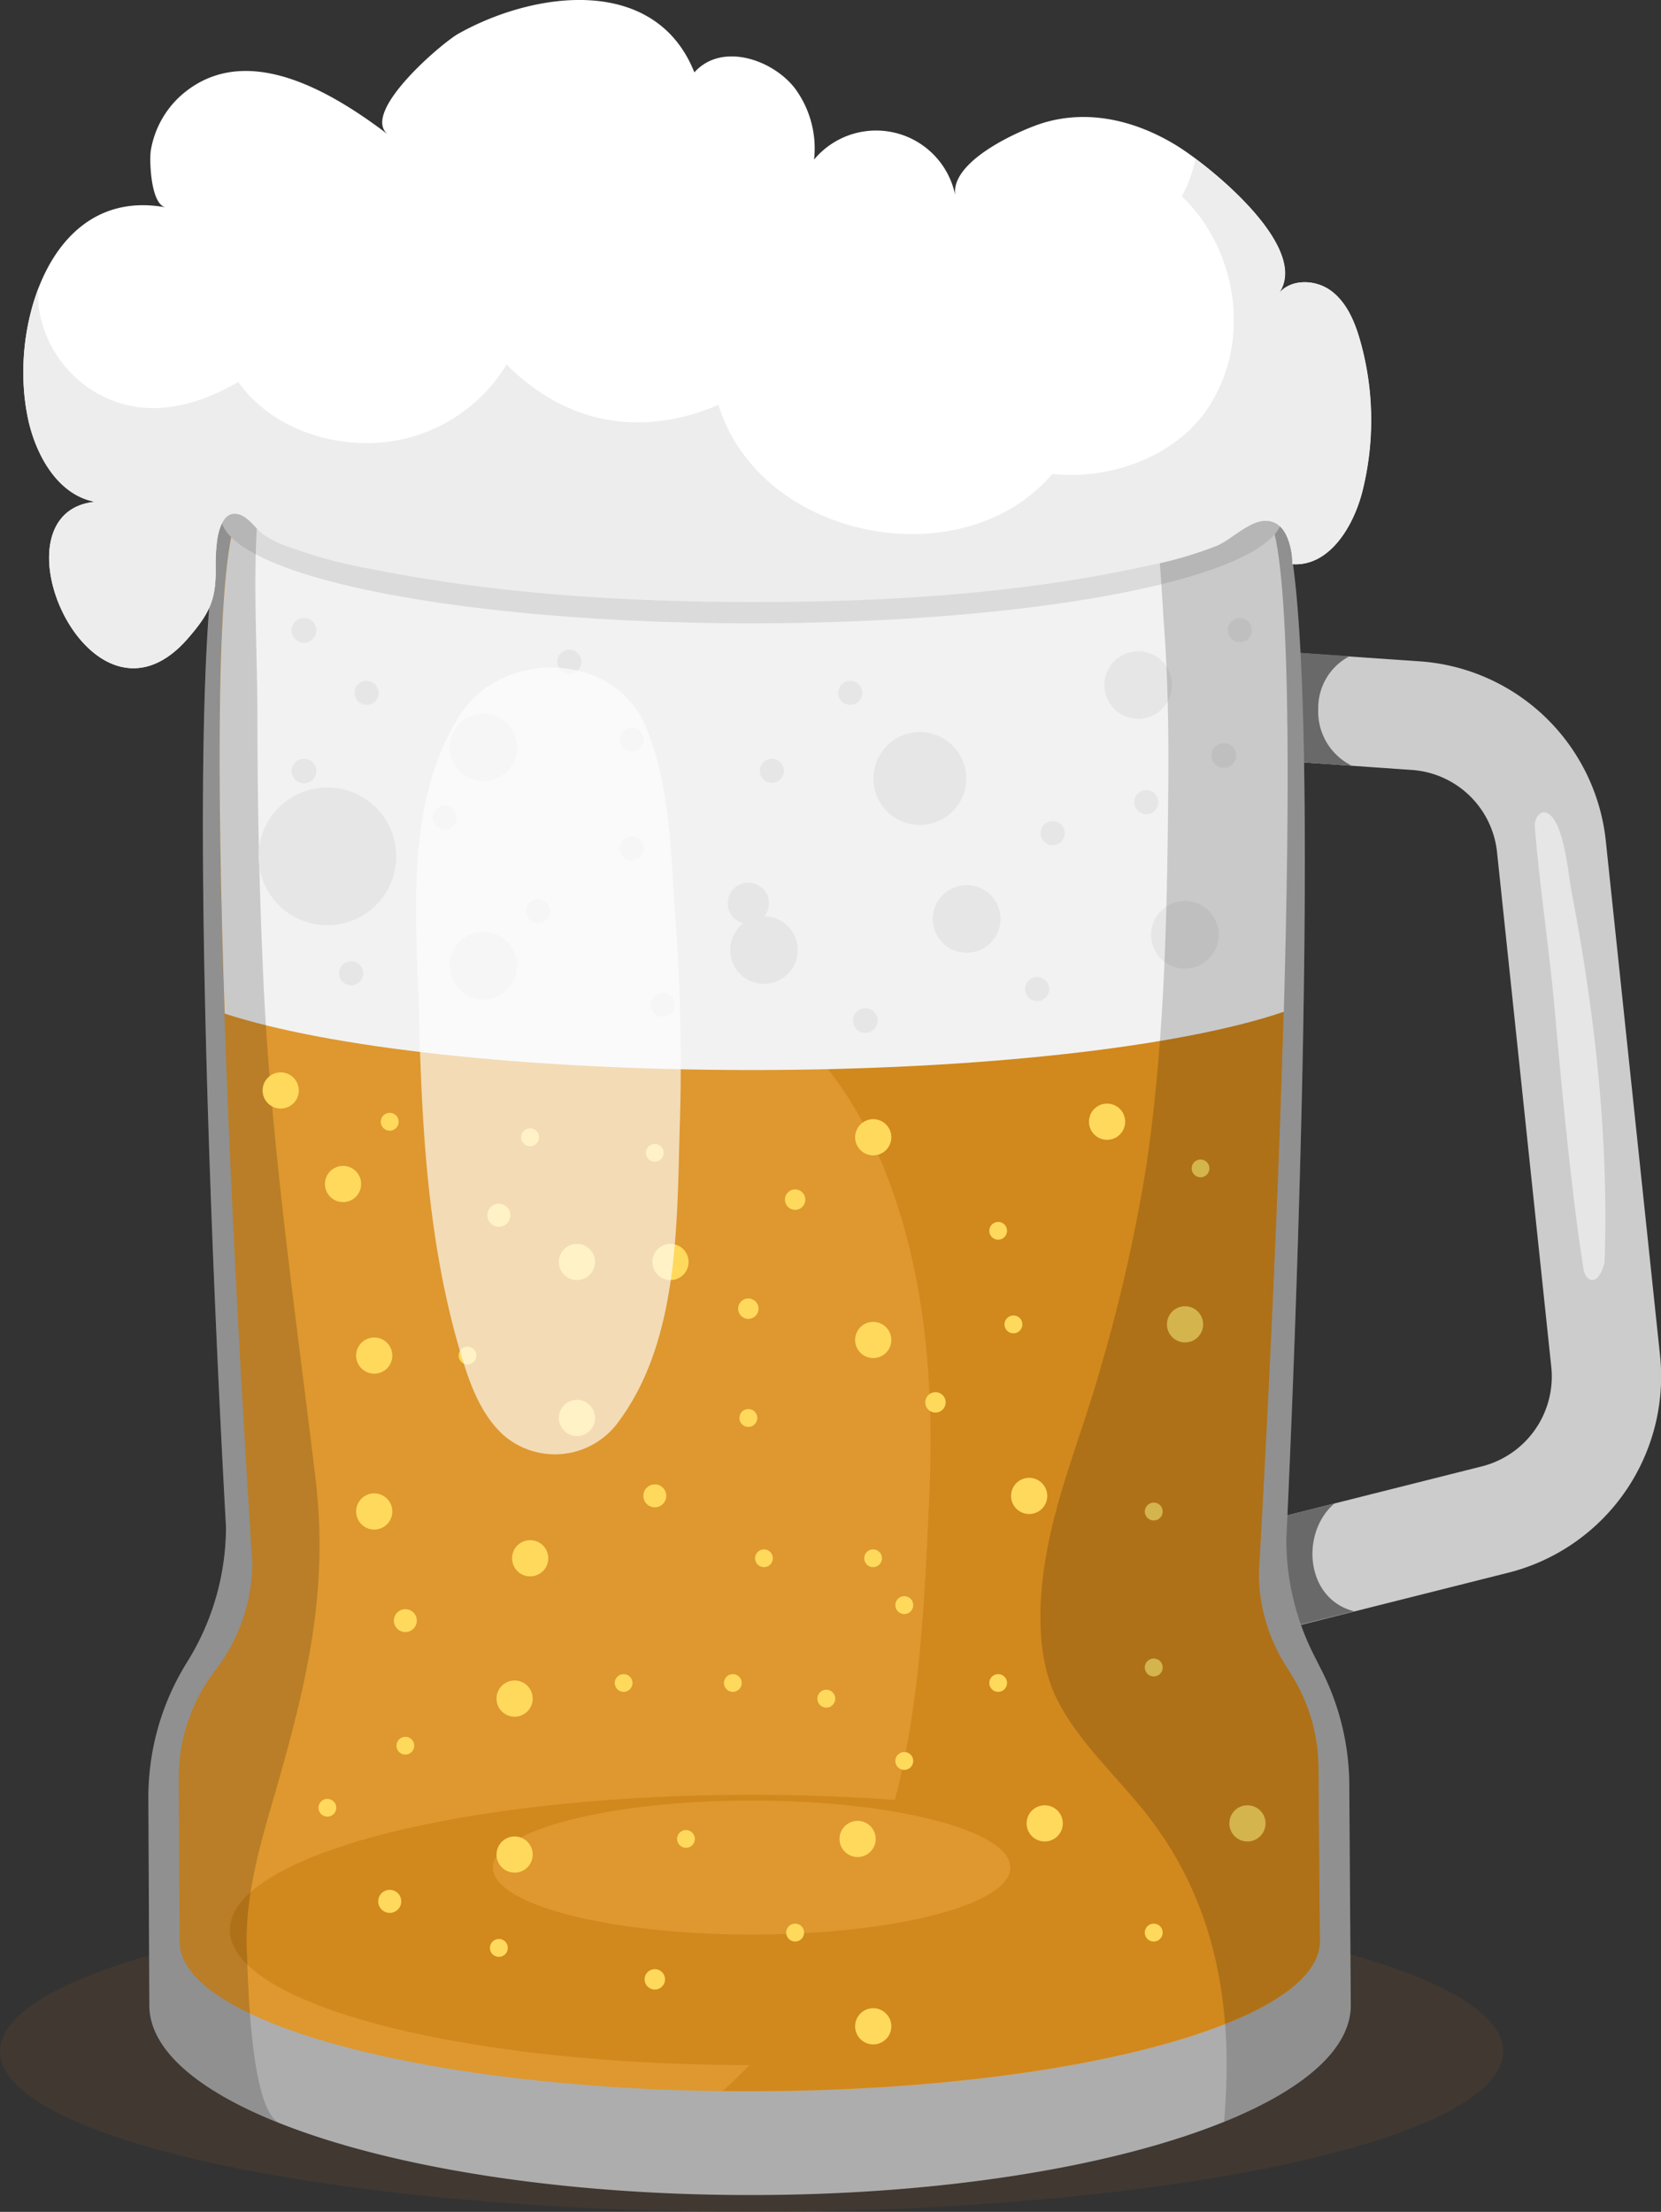 <svg xmlns="http://www.w3.org/2000/svg" viewBox="0 0 275.45 366.77"><rect x="0" y="0" width="275.45" height="366.77" fill="#333333" stroke="none"/><defs><style>.cls-1{isolation:isolate;}.cls-2{fill:#5c432f;opacity:0.33;mix-blend-mode:multiply;}.cls-3{fill:#ccc;}.cls-4{fill:#696969;}.cls-5{fill:#adadad;}.cls-6{fill:#de982f;}.cls-7{fill:#d1881d;}.cls-8{fill:#f2f2f2;}.cls-9{fill:#dbdbdb;}.cls-10{opacity:0.17;}.cls-11{fill:#ffd95c;}.cls-12{fill:#e6e6e6;}.cls-13,.cls-15{fill:#fff;}.cls-14{fill:#ededed;}.cls-15,.cls-16{opacity:0.65;}.cls-16{fill:#f5f5f5;}</style></defs><g class="cls-1"><g id="Layer_2" data-name="Layer 2"><g id="_ÎÓÈ_1" data-name="—ÎÓÈ_1"><ellipse class="cls-2" cx="124.64" cy="340.15" rx="124.64" ry="26.62"/><path class="cls-3" d="M210.29,270.46a9.05,9.05,0,0,1-2.2-17.83l37.7-9.49a15.37,15.37,0,0,0,11.47-16.43l-9-85.39a15.26,15.26,0,0,0-14.15-13.65L211,126.06a9,9,0,1,1,1.26-18l23.15,1.6a33.35,33.35,0,0,1,30.89,29.81l9,85.39a33.55,33.55,0,0,1-25,35.88l-37.7,9.49A9,9,0,0,1,210.29,270.46Z"/><path class="cls-4" d="M211,126.06l13.2.92a10,10,0,0,1-5.59-9.44v-.32a9.67,9.67,0,0,1,5.19-8.41l-11.54-.8a9,9,0,1,0-1.26,18Z"/><path class="cls-4" d="M221.29,249.31l-13.2,3.32a9.05,9.05,0,0,0,2.2,17.83,9,9,0,0,0,2.22-.28l12.08-3C216.49,265.2,215.6,254.19,221.29,249.31Z"/><path class="cls-5" d="M219.26,277.17l-1.48-2.94a42.37,42.37,0,0,1-4.47-18.94s7.33-149.89-.64-169.71S46.1,64.46,37.48,84.28s0,168.86,0,168.86a42.38,42.38,0,0,1-6.43,22.44h0a42.32,42.32,0,0,0-6.44,22.63c.06,13.64.16,33.87.16,34.31,0,17.37,44.74,31.46,99.66,31.46S224,349.89,224,332.52c0-.68-.16-23.27-.25-36.73A42.4,42.4,0,0,0,219.26,277.17Z"/><path class="cls-6" d="M214.43,278.17,213,275.84a28.92,28.92,0,0,1-4.25-15s9.46-159.42,1.68-175.08-162.42-16.7-170.83-1,2.25,174.42,2.25,174.42a29.39,29.39,0,0,1-6.11,17.73h0a29.52,29.52,0,0,0-6.11,17.89c.07,10.78.15,26.77.15,27.12,0,13.73,42.47,24.86,94.6,24.86s94.5-11.13,94.5-24.86c0-.54-.15-18.4-.24-29A29,29,0,0,0,214.43,278.17Z"/><path class="cls-7" d="M214.43,278.17,213,275.84a28.92,28.92,0,0,1-4.25-15s2.92-49.16,4.18-95.57H124.86A62,62,0,0,1,145,190c8.34,18.21,10,38.52,9.11,58.32-.89,19.08-1.64,39.46-8,57.65-5.33,15.39-14.36,30.09-26.26,40.76,1.5,0,3,0,4.52,0,52.13,0,94.5-11.13,94.5-24.86,0-.54-.15-18.4-.24-29A29,29,0,0,0,214.43,278.17Z"/><ellipse class="cls-7" cx="124.64" cy="320.02" rx="86.52" ry="22.41"/><path class="cls-6" d="M167.56,309.68c0,6.13-19.22,11.11-42.92,11.11s-42.91-5-42.91-11.11,19.21-11.12,42.91-11.12S167.56,303.54,167.56,309.68Z"/><path class="cls-8" d="M124.64,177.43c38.27,0,71.49-3.92,88.26-9.66,1.08-38.05,1.1-74.86-2.43-82-7.77-15.67-162.42-16.7-170.83-1-3.87,7.23-3.7,44.84-2.38,83.3C54.29,173.65,87,177.43,124.64,177.43Z"/><ellipse class="cls-9" cx="124.64" cy="85.58" rx="88.02" ry="17.78"/><path class="cls-10" d="M47.93,209.69c-1.87-15.56-3.49-31.12-4.24-46.95q-1-21.74-1-43.49c0-13.27-1.09-26.62.63-39.83-3,1.45-5.05,3.07-5.83,4.86-8.62,19.83,0,168.86,0,168.86a42.38,42.38,0,0,1-6.43,22.44,42.32,42.32,0,0,0-6.44,22.63c.06,13.64.16,33.87.16,34.31,0,7.39,8.11,14.18,21.64,19.54-4.91-1.95-5.27-23.79-5.48-28.16-.51-10.43,2.89-20.15,5.72-30.23,4.73-16.84,7.74-31.1,5.64-48.7C50.88,233.14,49.33,221.41,47.93,209.69Z"/><path class="cls-11" d="M199.52,219.6a3,3,0,1,1-3-3A3,3,0,0,1,199.52,219.6Z"/><path class="cls-11" d="M65.06,224.78a3,3,0,1,1-3-3A3,3,0,0,1,65.06,224.78Z"/><path class="cls-11" d="M114.19,209.26a3,3,0,1,1-3-3A3,3,0,0,1,114.19,209.26Z"/><path class="cls-11" d="M186.59,186a3,3,0,1,1-3-3A3,3,0,0,1,186.59,186Z"/><path class="cls-11" d="M90.92,258.39a3,3,0,1,1-3-3A3,3,0,0,1,90.92,258.39Z"/><path class="cls-11" d="M65.06,250.63a3,3,0,1,1-3-3A3,3,0,0,1,65.06,250.63Z"/><path class="cls-11" d="M147.81,188.58a3,3,0,1,1-3-3A3,3,0,0,1,147.81,188.58Z"/><path class="cls-11" d="M173.67,248.05a3,3,0,1,1-3-3A3,3,0,0,1,173.67,248.05Z"/><path class="cls-11" d="M147.81,222.19a3,3,0,1,1-3-3A3,3,0,0,1,147.81,222.19Z"/><path class="cls-11" d="M98.68,235.12a3,3,0,1,1-3-3A3,3,0,0,1,98.68,235.12Z"/><path class="cls-11" d="M145.22,304.93a3,3,0,1,1-3-3A3,3,0,0,1,145.22,304.93Z"/><path class="cls-11" d="M66.54,315.28a1.91,1.91,0,1,1-1.91-1.91A1.91,1.91,0,0,1,66.54,315.28Z"/><path class="cls-11" d="M110.49,248.05a1.9,1.9,0,1,1-1.9-1.91A1.9,1.9,0,0,1,110.49,248.05Z"/><path class="cls-11" d="M69.12,268.73a1.9,1.9,0,1,1-1.9-1.9A1.9,1.9,0,0,1,69.12,268.73Z"/><path class="cls-11" d="M84.64,201.5a1.91,1.91,0,1,1-1.91-1.9A1.91,1.91,0,0,1,84.64,201.5Z"/><path class="cls-11" d="M176.25,302.35a3,3,0,1,1-3-3A3,3,0,0,1,176.25,302.35Z"/><path class="cls-11" d="M209.87,302.35a3,3,0,1,1-3-3A3,3,0,0,1,209.87,302.35Z"/><path class="cls-11" d="M88.34,281.66a3,3,0,1,1-3-3A3,3,0,0,1,88.34,281.66Z"/><path class="cls-11" d="M98.68,209.26a3,3,0,1,1-3-3A3,3,0,0,1,98.68,209.26Z"/><path class="cls-11" d="M49.55,180.82a3,3,0,1,1-3-3A3,3,0,0,1,49.55,180.82Z"/><path class="cls-11" d="M110.28,328.21a1.69,1.69,0,1,1-1.69-1.69A1.69,1.69,0,0,1,110.28,328.21Z"/><path class="cls-11" d="M156.82,232.53a1.69,1.69,0,1,1-1.69-1.68A1.68,1.68,0,0,1,156.82,232.53Z"/><path class="cls-11" d="M125.79,217a1.69,1.69,0,1,1-1.68-1.69A1.69,1.69,0,0,1,125.79,217Z"/><path class="cls-11" d="M133.55,198.92a1.69,1.69,0,1,1-1.69-1.69A1.69,1.69,0,0,1,133.55,198.92Z"/><path class="cls-11" d="M147.81,336a3,3,0,1,1-3-3A3,3,0,0,1,147.81,336Z"/><path class="cls-11" d="M88.34,307.52a3,3,0,1,1-3-3A3,3,0,0,1,88.34,307.52Z"/><path class="cls-11" d="M59.89,196.33a3,3,0,1,1-3-3A3,3,0,0,1,59.89,196.33Z"/><path class="cls-11" d="M110.06,191.16a1.47,1.47,0,1,1-1.47-1.47A1.47,1.47,0,0,1,110.06,191.16Z"/><path class="cls-11" d="M79,224.78a1.47,1.47,0,1,1-1.47-1.48A1.47,1.47,0,0,1,79,224.78Z"/><path class="cls-11" d="M89.38,188.58a1.48,1.48,0,1,1-1.48-1.48A1.47,1.47,0,0,1,89.38,188.58Z"/><path class="cls-11" d="M66.11,186a1.48,1.48,0,1,1-1.48-1.47A1.47,1.47,0,0,1,66.11,186Z"/><path class="cls-11" d="M167,204.09a1.47,1.47,0,1,1-1.47-1.47A1.47,1.47,0,0,1,167,204.09Z"/><path class="cls-11" d="M200.56,193.75a1.47,1.47,0,1,1-1.47-1.48A1.47,1.47,0,0,1,200.56,193.75Z"/><path class="cls-11" d="M192.81,250.63a1.48,1.48,0,1,1-1.47-1.47A1.47,1.47,0,0,1,192.81,250.63Z"/><path class="cls-11" d="M146.26,258.39a1.47,1.47,0,1,1-1.47-1.47A1.47,1.47,0,0,1,146.26,258.39Z"/><path class="cls-11" d="M169.54,219.6a1.48,1.48,0,1,1-1.48-1.47A1.48,1.48,0,0,1,169.54,219.6Z"/><path class="cls-11" d="M167,279.08a1.47,1.47,0,1,1-1.47-1.48A1.47,1.47,0,0,1,167,279.08Z"/><path class="cls-11" d="M151.44,266.15a1.48,1.48,0,1,1-1.48-1.47A1.47,1.47,0,0,1,151.44,266.15Z"/><path class="cls-11" d="M138.51,281.66a1.48,1.48,0,1,1-1.48-1.47A1.48,1.48,0,0,1,138.51,281.66Z"/><path class="cls-11" d="M192.81,276.49a1.48,1.48,0,1,1-1.47-1.47A1.47,1.47,0,0,1,192.81,276.49Z"/><path class="cls-11" d="M192.81,320.45a1.48,1.48,0,1,1-1.47-1.47A1.47,1.47,0,0,1,192.81,320.45Z"/><path class="cls-11" d="M128.16,258.39a1.47,1.47,0,1,1-1.47-1.47A1.47,1.47,0,0,1,128.16,258.39Z"/><path class="cls-11" d="M104.89,279.08a1.47,1.47,0,1,1-1.47-1.48A1.47,1.47,0,0,1,104.89,279.08Z"/><path class="cls-11" d="M151.44,292a1.48,1.48,0,1,1-1.48-1.48A1.47,1.47,0,0,1,151.44,292Z"/><path class="cls-11" d="M133.34,320.45a1.48,1.48,0,1,1-1.48-1.47A1.47,1.47,0,0,1,133.34,320.45Z"/><path class="cls-11" d="M115.23,304.93a1.47,1.47,0,1,1-1.47-1.47A1.47,1.47,0,0,1,115.23,304.93Z"/><path class="cls-11" d="M84.21,323a1.48,1.48,0,1,1-1.48-1.48A1.47,1.47,0,0,1,84.21,323Z"/><path class="cls-11" d="M55.76,299.76a1.47,1.47,0,1,1-1.47-1.47A1.47,1.47,0,0,1,55.76,299.76Z"/><path class="cls-11" d="M125.58,235.12a1.48,1.48,0,1,1-1.47-1.47A1.47,1.47,0,0,1,125.58,235.12Z"/><path class="cls-11" d="M123,279.08a1.47,1.47,0,1,1-1.47-1.48A1.47,1.47,0,0,1,123,279.08Z"/><path class="cls-11" d="M68.69,289.42A1.47,1.47,0,1,1,67.22,288,1.47,1.47,0,0,1,68.69,289.42Z"/><path class="cls-12" d="M127.52,149.79a3.42,3.42,0,1,1-3.41-3.42A3.42,3.42,0,0,1,127.52,149.79Z"/><circle class="cls-12" cx="152.55" cy="129.1" r="7.7" transform="translate(-8.15 247.91) rotate(-76.72)"/><path class="cls-12" d="M65.71,142a11.42,11.42,0,1,1-11.42-11.42A11.42,11.42,0,0,1,65.71,142Z"/><path class="cls-12" d="M85.75,123.93a5.6,5.6,0,1,1-5.6-5.6A5.6,5.6,0,0,1,85.75,123.93Z"/><path class="cls-12" d="M132.29,157.55a5.6,5.6,0,1,1-5.6-5.61A5.6,5.6,0,0,1,132.29,157.55Z"/><path class="cls-12" d="M85.75,160.13a5.6,5.6,0,1,1-5.6-5.6A5.6,5.6,0,0,1,85.75,160.13Z"/><path class="cls-12" d="M202.11,155a5.61,5.61,0,1,1-5.6-5.6A5.6,5.6,0,0,1,202.11,155Z"/><path class="cls-12" d="M194.35,113.59a5.6,5.6,0,1,1-5.6-5.6A5.6,5.6,0,0,1,194.35,113.59Z"/><path class="cls-12" d="M165.91,152.38a5.61,5.61,0,1,1-5.6-5.61A5.6,5.6,0,0,1,165.91,152.38Z"/><path class="cls-12" d="M106.76,122.64a2,2,0,1,1-2.05-2A2.05,2.05,0,0,1,106.76,122.64Z"/><path class="cls-12" d="M143,114.88a2,2,0,1,1-2.05-2A2.05,2.05,0,0,1,143,114.88Z"/><path class="cls-12" d="M106.76,140.74a2,2,0,1,1-2.05-2.05A2.05,2.05,0,0,1,106.76,140.74Z"/><path class="cls-12" d="M62.8,114.88a2,2,0,1,1-2-2A2.05,2.05,0,0,1,62.8,114.88Z"/><path class="cls-12" d="M60.22,161.43a2,2,0,1,1-2-2.05A2,2,0,0,1,60.22,161.43Z"/><path class="cls-12" d="M192.09,133a2,2,0,1,1-2.05-2A2.05,2.05,0,0,1,192.09,133Z"/><path class="cls-12" d="M174,164a2,2,0,1,1-2.05-2A2.05,2.05,0,0,1,174,164Z"/><path class="cls-12" d="M145.55,169.18a2.05,2.05,0,1,1-2.05-2A2.05,2.05,0,0,1,145.55,169.18Z"/><path class="cls-12" d="M130,127.81a2,2,0,1,1-2-2A2.05,2.05,0,0,1,130,127.81Z"/><path class="cls-12" d="M111.93,166.6a2,2,0,1,1-2.05-2A2,2,0,0,1,111.93,166.6Z"/><path class="cls-12" d="M91.24,151.08a2,2,0,1,1-2-2A2,2,0,0,1,91.24,151.08Z"/><path class="cls-12" d="M75.73,135.57a2,2,0,1,1-2-2A2,2,0,0,1,75.73,135.57Z"/><path class="cls-12" d="M96.42,109.71a2,2,0,1,1-2-2A2.05,2.05,0,0,1,96.42,109.71Z"/><path class="cls-12" d="M52.46,104.54a2.05,2.05,0,1,1-2.05-2.05A2.05,2.05,0,0,1,52.46,104.54Z"/><path class="cls-12" d="M52.46,127.81a2.05,2.05,0,1,1-2.05-2A2.05,2.05,0,0,1,52.46,127.81Z"/><path class="cls-12" d="M205,125.22a2.05,2.05,0,1,1-2.05-2A2,2,0,0,1,205,125.22Z"/><path class="cls-12" d="M207.6,104.54a2,2,0,1,1-2-2.05A2,2,0,0,1,207.6,104.54Z"/><path class="cls-12" d="M176.57,138.15a2,2,0,1,1-2-2A2,2,0,0,1,176.57,138.15Z"/><path class="cls-10" d="M223.73,295.79a42.4,42.4,0,0,0-4.47-18.62l-1.48-2.94a42.37,42.37,0,0,1-4.47-18.94s7.33-149.89-.64-169.71c-1.72-4.28-10.46-7.7-23.19-10.22,2.07.41,3.3,25,3.51,27.82.72,9.49.84,19,.74,28.52-.2,20.49-.61,41.06-3.59,61.36a272.68,272.68,0,0,1-7.58,33.62c-2.89,10.37-7.22,20.56-9.07,31.21-1.29,7.36-1.71,16.55,1.61,23.48,3.24,6.77,9.36,12.5,14.08,18.25,12.49,15.17,15.48,32.94,13.81,52.2,13.14-5.33,21-12,21-19.3C224,331.84,223.82,309.25,223.73,295.79Z"/><path class="cls-13" d="M214.34,93.54c-.1-3.07-1.07-7.12-4.36-7.21-2.76-.08-5.77,3.1-8.19,4.14a61.4,61.4,0,0,1-11.07,3.08c-21.28,4.73-43.62,5.92-65.34,5.92h-.74c-21.07,0-42.55-1.18-63.26-5.33a76.67,76.67,0,0,1-12.6-3.25c-1.7-.65-3.89-1.3-5.3-2.49s-2.7-3.32-4.6-3.27c-3.1.08-3.16,6.83-3.12,9.06.08,5.24-1,7.52-4.56,11.62C15.09,124.46-2.16,85,15.76,83.21c-6-1.11-9.62-7.37-11-13.31C1.26,55.18,7.91,30.77,27.49,34.39,25,33.94,24.76,26.7,25,25a15.71,15.71,0,0,1,6.19-10.12c10.59-7.84,24.44.82,33.18,7.44C59.66,18.71,73.24,7.15,76,5.6,88.68-1.53,108.7-4.19,115.15,12c4.48-5,12.84-2.2,16.6,2.55A16.76,16.76,0,0,1,135,26.46a13.39,13.39,0,0,1,23.44,6.08c-1.1-5.78,10.75-11,14.59-12.17,7.5-2.26,15.27-.39,22,3.71,5.51,3.36,22.64,17.14,16.95,24.71,1.95-2.6,6.14-2.51,8.75-.58s3.94,5.12,4.83,8.24a48.53,48.53,0,0,1,.32,25.26C224.34,87.5,220.31,93.94,214.34,93.54Z"/><path class="cls-14" d="M225.52,56.45c-.89-3.12-2.22-6.31-4.83-8.24s-6.8-2-8.75.58c4.81-6.41-6.7-17.24-13.69-22.46-.11.56-.24,1.13-.41,1.7A23.39,23.39,0,0,1,196,32.56a27.22,27.22,0,0,1,5.66,7.81c4.15,8.61,4.06,18.85-1.15,27s-16.13,12.28-26,11.22C159.59,96.06,126,89.52,119.14,67.12A35.34,35.34,0,0,1,111,69.58c-10.86,1.84-19.93-2.07-27-9.14A27.1,27.1,0,0,1,65.47,73.09c-9.86,1.66-20.6-2.09-25.95-9.77-5.85,3.41-12.6,5.54-19.32,3.62A19.42,19.42,0,0,1,7,53.6a15.34,15.34,0,0,1-.62-5.84A39.51,39.51,0,0,0,4.74,69.9c1.4,5.94,5,12.2,11,13.31C-2.16,85,15.09,124.46,31.2,105.82c3.54-4.1,4.64-6.38,4.56-11.62,0-2.23,0-9,3.12-9,1.9-.05,3.31,2.21,4.6,3.29A18.92,18.92,0,0,0,48.78,91a77.89,77.89,0,0,0,12.6,3.32c20.71,4.15,42.19,5.5,63.26,5.5h.74c21.72,0,44.06-1.36,65.34-6.09a61.87,61.87,0,0,0,11.07-3.24c2.42-1,5.44-4.22,8.19-4.14,3.29.09,4.26,4.14,4.36,7.21,6,.4,10-6,11.5-11.83A48.53,48.53,0,0,0,225.52,56.45Z"/><path class="cls-15" d="M111.61,146.29c-.55-8.77-1.2-18.19-4.61-26-5.41-12.39-24-12.64-30.86-1.53-9.27,15-7,33.76-6.63,50.51.48,18.88,1.6,38,7.2,56.19,1.39,4.51,3.17,9.11,6.61,12.35a13,13,0,0,0,18.81-1.48c10.59-13.64,10.1-33.53,10.61-49.92a327.67,327.67,0,0,0-.76-34.47C111.84,150.09,111.73,148.21,111.61,146.29Z"/><path class="cls-16" d="M261.57,203.34c.3,2.3.65,4.58,1,6.87a2.89,2.89,0,0,0,.6,1.58c1.61,1.7,2.89-1.68,2.93-2.76.69-20.67-1.65-41.22-5.54-61.49-.45-2.31-1.21-11.86-4.18-12.8-1.12-.35-1.95,1.14-1.86,2.31.8,10,2.37,20,3.27,30.06C258.88,179.2,260,191.3,261.57,203.34Z"/></g></g></g></svg>